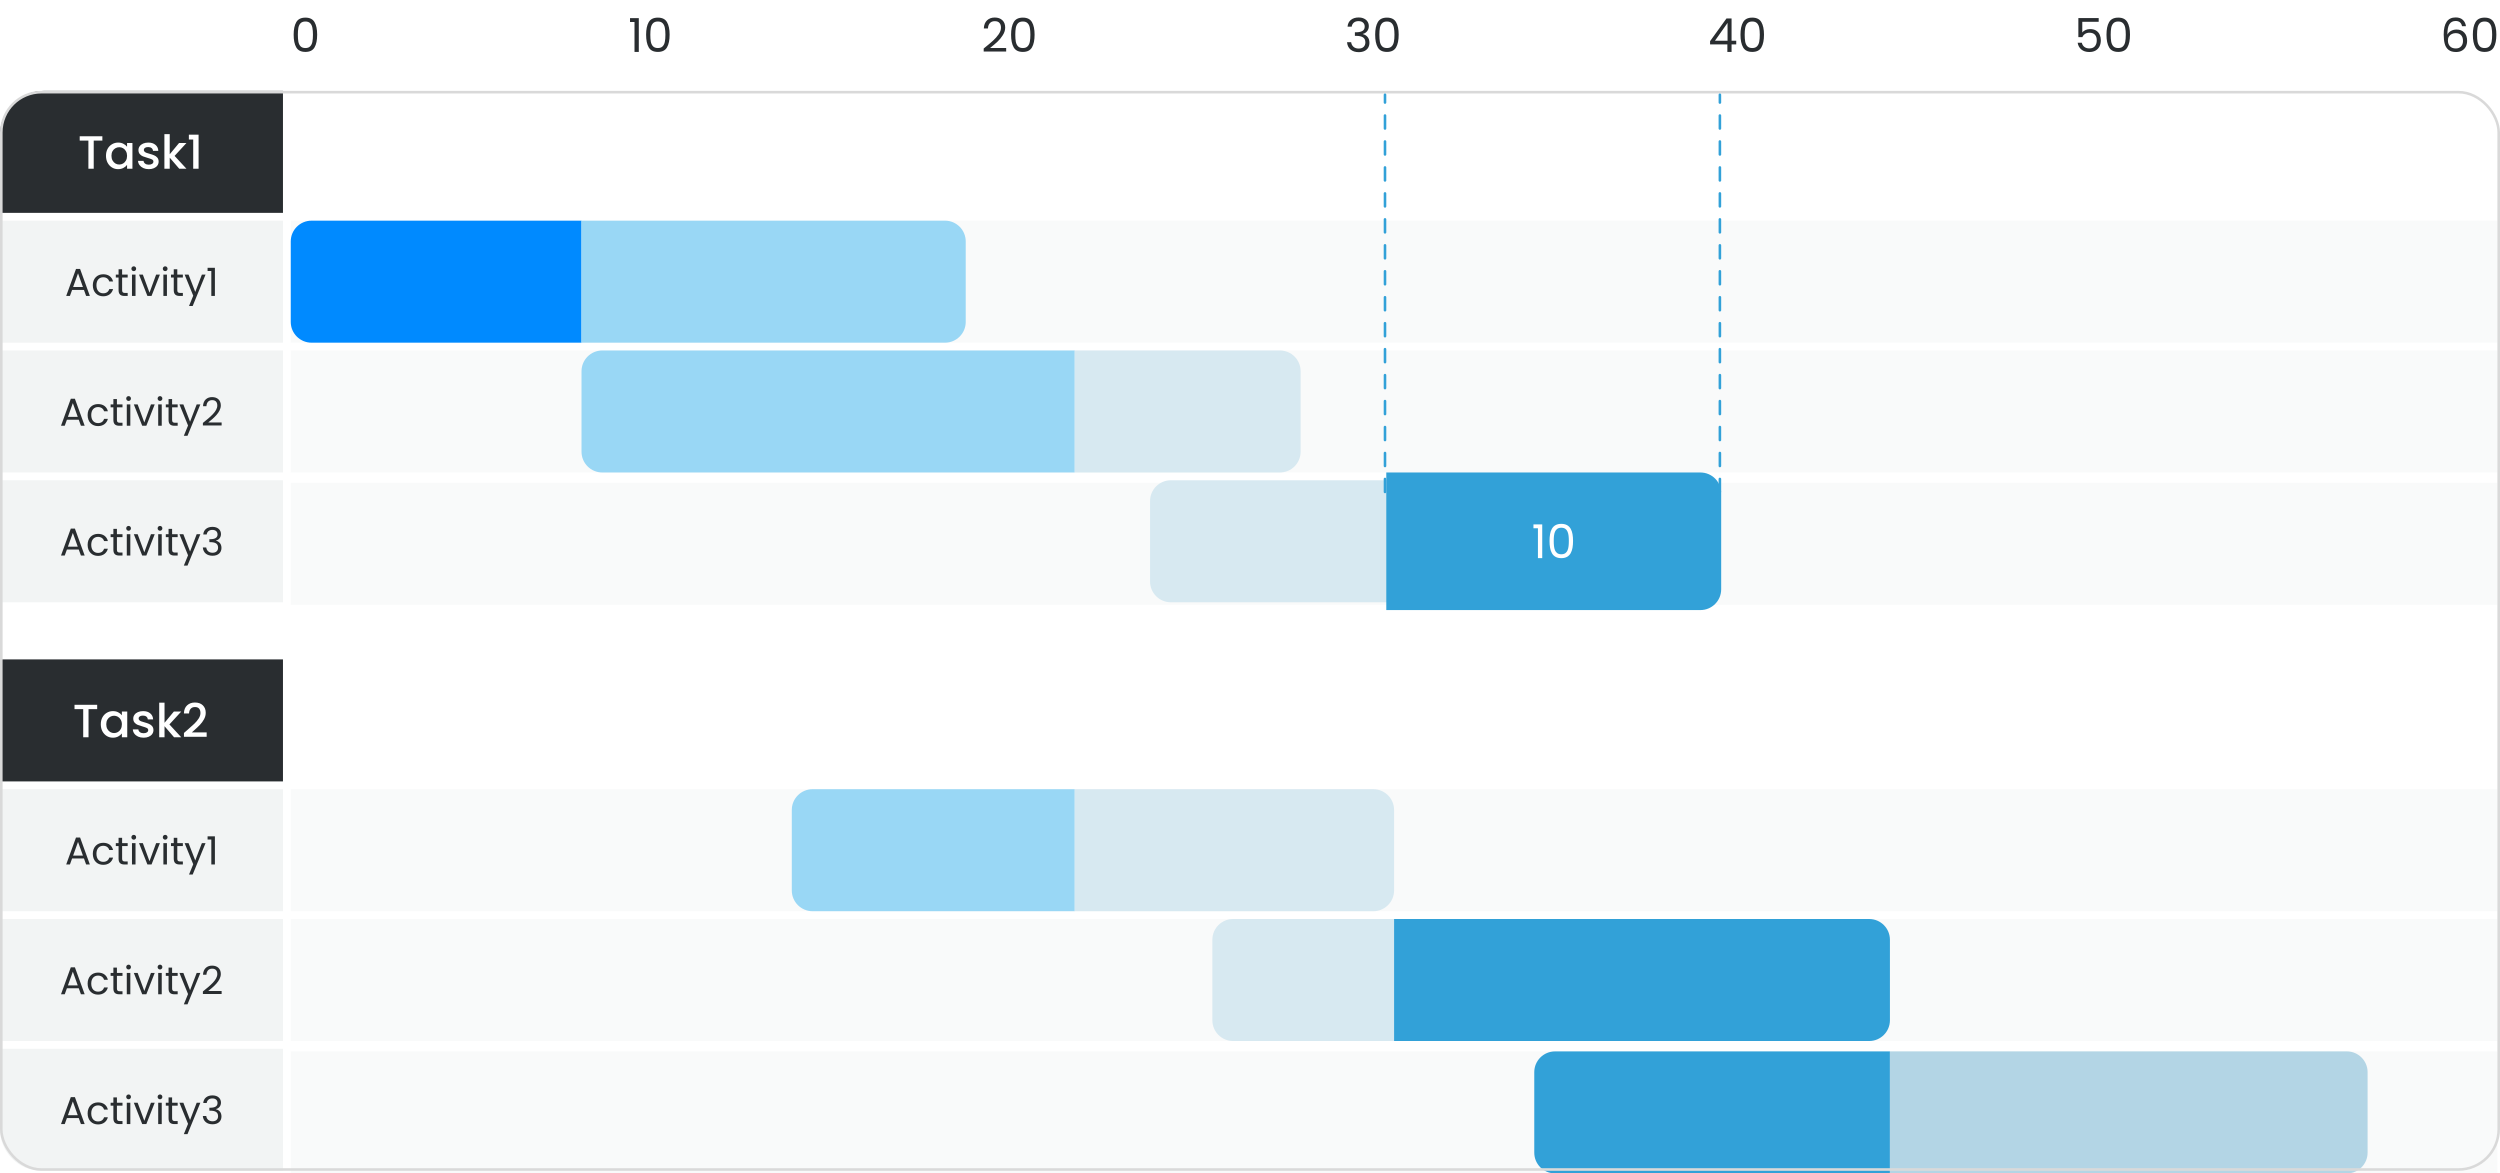 <svg xmlns="http://www.w3.org/2000/svg" width="963" height="452" viewBox="0 0 963 452" fill="none"><rect y="85" width="109" height="47" fill="#F2F4F4"></rect><path d="M33.175 114H34.615L30.85 103.605H29.275L25.495 114H26.935L27.775 111.675H32.335L33.175 114ZM31.945 110.565H28.165L30.055 105.285L31.945 110.565ZM35.752 109.875C35.752 112.485 37.417 114.135 39.757 114.135C41.797 114.135 43.132 112.995 43.552 111.36H42.082C41.782 112.395 40.972 112.98 39.757 112.98C38.257 112.98 37.147 111.915 37.147 109.875C37.147 107.865 38.257 106.8 39.757 106.8C40.972 106.8 41.797 107.43 42.082 108.42H43.552C43.132 106.695 41.797 105.645 39.757 105.645C37.417 105.645 35.752 107.295 35.752 109.875ZM45.674 111.75C45.674 113.4 46.499 114 47.954 114H49.184V112.845H48.179C47.339 112.845 47.039 112.56 47.039 111.75V106.905H49.184V105.78H47.039V103.71H45.674V105.78H44.609V106.905H45.674V111.75ZM50.838 114H52.203V105.78H50.838V114ZM51.543 104.445C52.038 104.445 52.443 104.04 52.443 103.515C52.443 102.99 52.038 102.585 51.543 102.585C51.018 102.585 50.613 102.99 50.613 103.515C50.613 104.04 51.018 104.445 51.543 104.445ZM53.554 105.78L56.779 114H58.369L61.594 105.78H60.139L57.589 112.74L55.024 105.78H53.554ZM62.937 114H64.302V105.78H62.937V114ZM63.642 104.445C64.137 104.445 64.542 104.04 64.542 103.515C64.542 102.99 64.137 102.585 63.642 102.585C63.117 102.585 62.712 102.99 62.712 103.515C62.712 104.04 63.117 104.445 63.642 104.445ZM66.929 111.75C66.929 113.4 67.754 114 69.209 114H70.439V112.845H69.434C68.594 112.845 68.294 112.56 68.294 111.75V106.905H70.439V105.78H68.294V103.71H66.929V105.78H65.864V106.905H66.929V111.75ZM75.213 112.44L72.632 105.78H71.118L74.433 113.91L72.812 117.87H74.222L79.172 105.78H77.763L75.213 112.44ZM81.4 114H82.78V103.155H79.96V104.4H81.4V114Z" fill="#292D30"></path><rect y="304" width="109" height="47" fill="#F2F4F4"></rect><path d="M33.175 333H34.615L30.85 322.605H29.275L25.495 333H26.935L27.775 330.675H32.335L33.175 333ZM31.945 329.565H28.165L30.055 324.285L31.945 329.565ZM35.752 328.875C35.752 331.485 37.417 333.135 39.757 333.135C41.797 333.135 43.132 331.995 43.552 330.36H42.082C41.782 331.395 40.972 331.98 39.757 331.98C38.257 331.98 37.147 330.915 37.147 328.875C37.147 326.865 38.257 325.8 39.757 325.8C40.972 325.8 41.797 326.43 42.082 327.42H43.552C43.132 325.695 41.797 324.645 39.757 324.645C37.417 324.645 35.752 326.295 35.752 328.875ZM45.674 330.75C45.674 332.4 46.499 333 47.954 333H49.184V331.845H48.179C47.339 331.845 47.039 331.56 47.039 330.75V325.905H49.184V324.78H47.039V322.71H45.674V324.78H44.609V325.905H45.674V330.75ZM50.838 333H52.203V324.78H50.838V333ZM51.543 323.445C52.038 323.445 52.443 323.04 52.443 322.515C52.443 321.99 52.038 321.585 51.543 321.585C51.018 321.585 50.613 321.99 50.613 322.515C50.613 323.04 51.018 323.445 51.543 323.445ZM53.554 324.78L56.779 333H58.369L61.594 324.78H60.139L57.589 331.74L55.024 324.78H53.554ZM62.937 333H64.302V324.78H62.937V333ZM63.642 323.445C64.137 323.445 64.542 323.04 64.542 322.515C64.542 321.99 64.137 321.585 63.642 321.585C63.117 321.585 62.712 321.99 62.712 322.515C62.712 323.04 63.117 323.445 63.642 323.445ZM66.929 330.75C66.929 332.4 67.754 333 69.209 333H70.439V331.845H69.434C68.594 331.845 68.294 331.56 68.294 330.75V325.905H70.439V324.78H68.294V322.71H66.929V324.78H65.864V325.905H66.929V330.75ZM75.213 331.44L72.632 324.78H71.118L74.433 332.91L72.812 336.87H74.222L79.172 324.78H77.763L75.213 331.44ZM81.4 333H82.78V322.155H79.96V323.4H81.4V333Z" fill="#292D30"></path><rect y="135" width="109" height="47" fill="#F2F4F4"></rect><path d="M31.175 164H32.615L28.85 153.605H27.275L23.495 164H24.935L25.775 161.675H30.335L31.175 164ZM29.945 160.565H26.165L28.055 155.285L29.945 160.565ZM33.752 159.875C33.752 162.485 35.417 164.135 37.757 164.135C39.797 164.135 41.132 162.995 41.552 161.36H40.082C39.782 162.395 38.972 162.98 37.757 162.98C36.257 162.98 35.147 161.915 35.147 159.875C35.147 157.865 36.257 156.8 37.757 156.8C38.972 156.8 39.797 157.43 40.082 158.42H41.552C41.132 156.695 39.797 155.645 37.757 155.645C35.417 155.645 33.752 157.295 33.752 159.875ZM43.674 161.75C43.674 163.4 44.499 164 45.954 164H47.184V162.845H46.179C45.339 162.845 45.039 162.56 45.039 161.75V156.905H47.184V155.78H45.039V153.71H43.674V155.78H42.609V156.905H43.674V161.75ZM48.838 164H50.203V155.78H48.838V164ZM49.543 154.445C50.038 154.445 50.443 154.04 50.443 153.515C50.443 152.99 50.038 152.585 49.543 152.585C49.018 152.585 48.613 152.99 48.613 153.515C48.613 154.04 49.018 154.445 49.543 154.445ZM51.554 155.78L54.779 164H56.369L59.594 155.78H58.139L55.589 162.74L53.024 155.78H51.554ZM60.937 164H62.302V155.78H60.937V164ZM61.642 154.445C62.137 154.445 62.542 154.04 62.542 153.515C62.542 152.99 62.137 152.585 61.642 152.585C61.117 152.585 60.712 152.99 60.712 153.515C60.712 154.04 61.117 154.445 61.642 154.445ZM64.929 161.75C64.929 163.4 65.754 164 67.209 164H68.439V162.845H67.434C66.594 162.845 66.294 162.56 66.294 161.75V156.905H68.439V155.78H66.294V153.71H64.929V155.78H63.864V156.905H64.929V161.75ZM73.213 162.44L70.632 155.78H69.118L72.433 163.91L70.812 167.87H72.222L77.172 155.78H75.763L73.213 162.44ZM78.155 163.88H85.37V162.74H80.21C82.145 161.165 85.055 158.87 85.055 156.17C85.055 154.16 83.735 152.96 81.695 152.96C79.745 152.96 78.29 154.16 78.2 156.47H79.52C79.58 155.105 80.3 154.13 81.71 154.13C83.18 154.13 83.705 155.03 83.705 156.23C83.705 158.45 81.005 160.61 78.155 162.905V163.88Z" fill="#292D30"></path><rect y="354" width="109" height="47" fill="#F2F4F4"></rect><path d="M31.175 383H32.615L28.85 372.605H27.275L23.495 383H24.935L25.775 380.675H30.335L31.175 383ZM29.945 379.565H26.165L28.055 374.285L29.945 379.565ZM33.752 378.875C33.752 381.485 35.417 383.135 37.757 383.135C39.797 383.135 41.132 381.995 41.552 380.36H40.082C39.782 381.395 38.972 381.98 37.757 381.98C36.257 381.98 35.147 380.915 35.147 378.875C35.147 376.865 36.257 375.8 37.757 375.8C38.972 375.8 39.797 376.43 40.082 377.42H41.552C41.132 375.695 39.797 374.645 37.757 374.645C35.417 374.645 33.752 376.295 33.752 378.875ZM43.674 380.75C43.674 382.4 44.499 383 45.954 383H47.184V381.845H46.179C45.339 381.845 45.039 381.56 45.039 380.75V375.905H47.184V374.78H45.039V372.71H43.674V374.78H42.609V375.905H43.674V380.75ZM48.838 383H50.203V374.78H48.838V383ZM49.543 373.445C50.038 373.445 50.443 373.04 50.443 372.515C50.443 371.99 50.038 371.585 49.543 371.585C49.018 371.585 48.613 371.99 48.613 372.515C48.613 373.04 49.018 373.445 49.543 373.445ZM51.554 374.78L54.779 383H56.369L59.594 374.78H58.139L55.589 381.74L53.024 374.78H51.554ZM60.937 383H62.302V374.78H60.937V383ZM61.642 373.445C62.137 373.445 62.542 373.04 62.542 372.515C62.542 371.99 62.137 371.585 61.642 371.585C61.117 371.585 60.712 371.99 60.712 372.515C60.712 373.04 61.117 373.445 61.642 373.445ZM64.929 380.75C64.929 382.4 65.754 383 67.209 383H68.439V381.845H67.434C66.594 381.845 66.294 381.56 66.294 380.75V375.905H68.439V374.78H66.294V372.71H64.929V374.78H63.864V375.905H64.929V380.75ZM73.213 381.44L70.632 374.78H69.118L72.433 382.91L70.812 386.87H72.222L77.172 374.78H75.763L73.213 381.44ZM78.155 382.88H85.37V381.74H80.21C82.145 380.165 85.055 377.87 85.055 375.17C85.055 373.16 83.735 371.96 81.695 371.96C79.745 371.96 78.29 373.16 78.2 375.47H79.52C79.58 374.105 80.3 373.13 81.71 373.13C83.18 373.13 83.705 374.03 83.705 375.23C83.705 377.45 81.005 379.61 78.155 381.905V382.88Z" fill="#292D30"></path><rect y="185" width="109" height="47" fill="#F2F4F4"></rect><path d="M31.175 214H32.615L28.85 203.605H27.275L23.495 214H24.935L25.775 211.675H30.335L31.175 214ZM29.945 210.565H26.165L28.055 205.285L29.945 210.565ZM33.752 209.875C33.752 212.485 35.417 214.135 37.757 214.135C39.797 214.135 41.132 212.995 41.552 211.36H40.082C39.782 212.395 38.972 212.98 37.757 212.98C36.257 212.98 35.147 211.915 35.147 209.875C35.147 207.865 36.257 206.8 37.757 206.8C38.972 206.8 39.797 207.43 40.082 208.42H41.552C41.132 206.695 39.797 205.645 37.757 205.645C35.417 205.645 33.752 207.295 33.752 209.875ZM43.674 211.75C43.674 213.4 44.499 214 45.954 214H47.184V212.845H46.179C45.339 212.845 45.039 212.56 45.039 211.75V206.905H47.184V205.78H45.039V203.71H43.674V205.78H42.609V206.905H43.674V211.75ZM48.838 214H50.203V205.78H48.838V214ZM49.543 204.445C50.038 204.445 50.443 204.04 50.443 203.515C50.443 202.99 50.038 202.585 49.543 202.585C49.018 202.585 48.613 202.99 48.613 203.515C48.613 204.04 49.018 204.445 49.543 204.445ZM51.554 205.78L54.779 214H56.369L59.594 205.78H58.139L55.589 212.74L53.024 205.78H51.554ZM60.937 214H62.302V205.78H60.937V214ZM61.642 204.445C62.137 204.445 62.542 204.04 62.542 203.515C62.542 202.99 62.137 202.585 61.642 202.585C61.117 202.585 60.712 202.99 60.712 203.515C60.712 204.04 61.117 204.445 61.642 204.445ZM64.929 211.75C64.929 213.4 65.754 214 67.209 214H68.439V212.845H67.434C66.594 212.845 66.294 212.56 66.294 211.75V206.905H68.439V205.78H66.294V203.71H64.929V205.78H63.864V206.905H64.929V211.75ZM73.213 212.44L70.632 205.78H69.118L72.433 213.91L70.812 217.87H72.222L77.172 205.78H75.763L73.213 212.44ZM78.29 205.885H79.625C79.76 204.835 80.525 204.115 81.8 204.115C83.105 204.115 83.795 204.835 83.795 205.87C83.795 207.13 82.82 207.685 81.005 207.7H80.645V208.84H80.99C82.94 208.84 84.005 209.425 84.005 210.955C84.005 212.065 83.315 212.92 81.86 212.92C80.42 212.92 79.58 212.035 79.445 210.88H78.125C78.29 212.98 79.82 214.075 81.875 214.075C84.14 214.075 85.31 212.755 85.31 211.075C85.31 209.515 84.455 208.585 83.195 208.285V208.21C84.335 207.955 85.115 206.98 85.115 205.735C85.115 204.175 83.96 202.945 81.845 202.945C79.835 202.945 78.425 204.025 78.29 205.885Z" fill="#292D30"></path><path d="M0 404H109V451H16C7.163 451 0 443.837 0 435V404Z" fill="#F2F4F4"></path><path d="M31.175 433H32.615L28.85 422.605H27.275L23.495 433H24.935L25.775 430.675H30.335L31.175 433ZM29.945 429.565H26.165L28.055 424.285L29.945 429.565ZM33.752 428.875C33.752 431.485 35.417 433.135 37.757 433.135C39.797 433.135 41.132 431.995 41.552 430.36H40.082C39.782 431.395 38.972 431.98 37.757 431.98C36.257 431.98 35.147 430.915 35.147 428.875C35.147 426.865 36.257 425.8 37.757 425.8C38.972 425.8 39.797 426.43 40.082 427.42H41.552C41.132 425.695 39.797 424.645 37.757 424.645C35.417 424.645 33.752 426.295 33.752 428.875ZM43.674 430.75C43.674 432.4 44.499 433 45.954 433H47.184V431.845H46.179C45.339 431.845 45.039 431.56 45.039 430.75V425.905H47.184V424.78H45.039V422.71H43.674V424.78H42.609V425.905H43.674V430.75ZM48.838 433H50.203V424.78H48.838V433ZM49.543 423.445C50.038 423.445 50.443 423.04 50.443 422.515C50.443 421.99 50.038 421.585 49.543 421.585C49.018 421.585 48.613 421.99 48.613 422.515C48.613 423.04 49.018 423.445 49.543 423.445ZM51.554 424.78L54.779 433H56.369L59.594 424.78H58.139L55.589 431.74L53.024 424.78H51.554ZM60.937 433H62.302V424.78H60.937V433ZM61.642 423.445C62.137 423.445 62.542 423.04 62.542 422.515C62.542 421.99 62.137 421.585 61.642 421.585C61.117 421.585 60.712 421.99 60.712 422.515C60.712 423.04 61.117 423.445 61.642 423.445ZM64.929 430.75C64.929 432.4 65.754 433 67.209 433H68.439V431.845H67.434C66.594 431.845 66.294 431.56 66.294 430.75V425.905H68.439V424.78H66.294V422.71H64.929V424.78H63.864V425.905H64.929V430.75ZM73.213 431.44L70.632 424.78H69.118L72.433 432.91L70.812 436.87H72.222L77.172 424.78H75.763L73.213 431.44ZM78.29 424.885H79.625C79.76 423.835 80.525 423.115 81.8 423.115C83.105 423.115 83.795 423.835 83.795 424.87C83.795 426.13 82.82 426.685 81.005 426.7H80.645V427.84H80.99C82.94 427.84 84.005 428.425 84.005 429.955C84.005 431.065 83.315 431.92 81.86 431.92C80.42 431.92 79.58 431.035 79.445 429.88H78.125C78.29 431.98 79.82 433.075 81.875 433.075C84.14 433.075 85.31 431.755 85.31 430.075C85.31 428.515 84.455 427.585 83.195 427.285V427.21C84.335 426.955 85.115 425.98 85.115 424.735C85.115 423.175 83.96 421.945 81.845 421.945C79.835 421.945 78.425 423.025 78.29 424.885Z" fill="#292D30"></path><path d="M0 52C0 42.611 7.611 35 17 35H109V82H0V52Z" fill="#292D30"></path><path d="M39.432 52.49V54.164H36.102V65H34.05V54.164H30.702V52.49H39.432ZM40.826 59.996C40.826 59 41.03 58.118 41.438 57.35C41.858 56.582 42.422 55.988 43.13 55.568C43.85 55.136 44.642 54.92 45.506 54.92C46.286 54.92 46.964 55.076 47.54 55.388C48.128 55.688 48.596 56.066 48.944 56.522V55.082H51.014V65H48.944V63.524C48.596 63.992 48.122 64.382 47.522 64.694C46.922 65.006 46.238 65.162 45.47 65.162C44.618 65.162 43.838 64.946 43.13 64.514C42.422 64.07 41.858 63.458 41.438 62.678C41.03 61.886 40.826 60.992 40.826 59.996ZM48.944 60.032C48.944 59.348 48.8 58.754 48.512 58.25C48.236 57.746 47.87 57.362 47.414 57.098C46.958 56.834 46.466 56.702 45.938 56.702C45.41 56.702 44.918 56.834 44.462 57.098C44.006 57.35 43.634 57.728 43.346 58.232C43.07 58.724 42.932 59.312 42.932 59.996C42.932 60.68 43.07 61.28 43.346 61.796C43.634 62.312 44.006 62.708 44.462 62.984C44.93 63.248 45.422 63.38 45.938 63.38C46.466 63.38 46.958 63.248 47.414 62.984C47.87 62.72 48.236 62.336 48.512 61.832C48.8 61.316 48.944 60.716 48.944 60.032ZM57.309 65.162C56.529 65.162 55.827 65.024 55.203 64.748C54.591 64.46 54.105 64.076 53.745 63.596C53.385 63.104 53.193 62.558 53.169 61.958H55.293C55.329 62.378 55.527 62.732 55.887 63.02C56.259 63.296 56.721 63.434 57.273 63.434C57.849 63.434 58.293 63.326 58.605 63.11C58.929 62.882 59.091 62.594 59.091 62.246C59.091 61.874 58.911 61.598 58.551 61.418C58.203 61.238 57.645 61.04 56.877 60.824C56.133 60.62 55.527 60.422 55.059 60.23C54.591 60.038 54.183 59.744 53.835 59.348C53.499 58.952 53.331 58.43 53.331 57.782C53.331 57.254 53.487 56.774 53.799 56.342C54.111 55.898 54.555 55.55 55.131 55.298C55.719 55.046 56.391 54.92 57.147 54.92C58.275 54.92 59.181 55.208 59.865 55.784C60.561 56.348 60.933 57.122 60.981 58.106H58.929C58.893 57.662 58.713 57.308 58.389 57.044C58.065 56.78 57.627 56.648 57.075 56.648C56.535 56.648 56.121 56.75 55.833 56.954C55.545 57.158 55.401 57.428 55.401 57.764C55.401 58.028 55.497 58.25 55.689 58.43C55.881 58.61 56.115 58.754 56.391 58.862C56.667 58.958 57.075 59.084 57.615 59.24C58.335 59.432 58.923 59.63 59.379 59.834C59.847 60.026 60.249 60.314 60.585 60.698C60.921 61.082 61.095 61.592 61.107 62.228C61.107 62.792 60.951 63.296 60.639 63.74C60.327 64.184 59.883 64.532 59.307 64.784C58.743 65.036 58.077 65.162 57.309 65.162ZM67.249 60.05L71.821 65H69.049L65.377 60.734V65H63.325V51.68H65.377V59.42L68.977 55.082H71.821L67.249 60.05ZM72.751 53.75V51.878H76.495V65H74.425V53.75H72.751Z" fill="white"></path><rect width="109" height="47" transform="translate(0 254)" fill="#292D30"></rect><path d="M37.432 271.49V273.164H34.102V284H32.05V273.164H28.702V271.49H37.432ZM38.826 278.996C38.826 278 39.03 277.118 39.438 276.35C39.858 275.582 40.422 274.988 41.13 274.568C41.85 274.136 42.642 273.92 43.506 273.92C44.286 273.92 44.964 274.076 45.54 274.388C46.128 274.688 46.596 275.066 46.944 275.522V274.082H49.014V284H46.944V282.524C46.596 282.992 46.122 283.382 45.522 283.694C44.922 284.006 44.238 284.162 43.47 284.162C42.618 284.162 41.838 283.946 41.13 283.514C40.422 283.07 39.858 282.458 39.438 281.678C39.03 280.886 38.826 279.992 38.826 278.996ZM46.944 279.032C46.944 278.348 46.8 277.754 46.512 277.25C46.236 276.746 45.87 276.362 45.414 276.098C44.958 275.834 44.466 275.702 43.938 275.702C43.41 275.702 42.918 275.834 42.462 276.098C42.006 276.35 41.634 276.728 41.346 277.232C41.07 277.724 40.932 278.312 40.932 278.996C40.932 279.68 41.07 280.28 41.346 280.796C41.634 281.312 42.006 281.708 42.462 281.984C42.93 282.248 43.422 282.38 43.938 282.38C44.466 282.38 44.958 282.248 45.414 281.984C45.87 281.72 46.236 281.336 46.512 280.832C46.8 280.316 46.944 279.716 46.944 279.032ZM55.309 284.162C54.529 284.162 53.827 284.024 53.203 283.748C52.591 283.46 52.105 283.076 51.745 282.596C51.385 282.104 51.193 281.558 51.169 280.958H53.293C53.329 281.378 53.527 281.732 53.887 282.02C54.259 282.296 54.721 282.434 55.273 282.434C55.849 282.434 56.293 282.326 56.605 282.11C56.929 281.882 57.091 281.594 57.091 281.246C57.091 280.874 56.911 280.598 56.551 280.418C56.203 280.238 55.645 280.04 54.877 279.824C54.133 279.62 53.527 279.422 53.059 279.23C52.591 279.038 52.183 278.744 51.835 278.348C51.499 277.952 51.331 277.43 51.331 276.782C51.331 276.254 51.487 275.774 51.799 275.342C52.111 274.898 52.555 274.55 53.131 274.298C53.719 274.046 54.391 273.92 55.147 273.92C56.275 273.92 57.181 274.208 57.865 274.784C58.561 275.348 58.933 276.122 58.981 277.106H56.929C56.893 276.662 56.713 276.308 56.389 276.044C56.065 275.78 55.627 275.648 55.075 275.648C54.535 275.648 54.121 275.75 53.833 275.954C53.545 276.158 53.401 276.428 53.401 276.764C53.401 277.028 53.497 277.25 53.689 277.43C53.881 277.61 54.115 277.754 54.391 277.862C54.667 277.958 55.075 278.084 55.615 278.24C56.335 278.432 56.923 278.63 57.379 278.834C57.847 279.026 58.249 279.314 58.585 279.698C58.921 280.082 59.095 280.592 59.107 281.228C59.107 281.792 58.951 282.296 58.639 282.74C58.327 283.184 57.883 283.532 57.307 283.784C56.743 284.036 56.077 284.162 55.309 284.162ZM65.249 279.05L69.821 284H67.049L63.377 279.734V284H61.325V270.68H63.377V278.42L66.977 274.082H69.821L65.249 279.05ZM72.155 281.21C73.307 280.214 74.213 279.398 74.873 278.762C75.545 278.114 76.103 277.442 76.547 276.746C76.991 276.05 77.213 275.354 77.213 274.658C77.213 273.938 77.039 273.374 76.691 272.966C76.355 272.558 75.821 272.354 75.089 272.354C74.381 272.354 73.829 272.582 73.433 273.038C73.049 273.482 72.845 274.082 72.821 274.838H70.841C70.877 273.47 71.285 272.426 72.065 271.706C72.857 270.974 73.859 270.608 75.071 270.608C76.379 270.608 77.399 270.968 78.131 271.688C78.875 272.408 79.247 273.368 79.247 274.568C79.247 275.432 79.025 276.266 78.581 277.07C78.149 277.862 77.627 278.576 77.015 279.212C76.415 279.836 75.647 280.562 74.711 281.39L73.901 282.11H79.607V283.82H70.859V282.326L72.155 281.21Z" fill="white"></path><rect x="112" y="85" width="850" height="47" fill="#F9FAFA"></rect><rect x="112" y="304" width="850" height="47" fill="#F9FAFA"></rect><rect x="112" y="135" width="850" height="47" fill="#F9FAFA"></rect><rect x="112" y="354" width="850" height="47" fill="#F9FAFA"></rect><path d="M112 93C112 88.582 115.582 85 120 85H224V132H120C115.582 132 112 128.418 112 124V93Z" fill="#008AFF"></path><path d="M224 85H364C368.418 85 372 88.582 372 93V124C372 128.418 368.418 132 364 132H224V85Z" fill="#99D7F5"></path><rect x="112" y="186" width="850" height="47" fill="#F9FAFA"></rect><rect x="112" y="405" width="850" height="47" fill="#F9FAFA"></rect><path d="M224 143C224 138.582 227.582 135 232 135H414V182H232C227.582 182 224 178.418 224 174V143Z" fill="#99D7F5"></path><path d="M305 312C305 307.582 308.582 304 313 304H414V351H313C308.582 351 305 347.418 305 343V312Z" fill="#99D7F5"></path><path d="M414 135H493C497.418 135 501 138.582 501 143V174C501 178.418 497.418 182 493 182H414V135Z" fill="#D7E9F1"></path><path d="M414 304H529C533.418 304 537 307.582 537 312V343C537 347.418 533.418 351 529 351H414V304Z" fill="#D7E9F1"></path><path d="M467 362C467 357.582 470.582 354 475 354H537V401H475C470.582 401 467 397.418 467 393V362Z" fill="#D7E9F1"></path><path d="M443 193C443 188.582 446.582 185 451 185H537V232H451C446.582 232 443 228.418 443 224V193Z" fill="#D7E9F1"></path><g filter="url(#filter0_d_2262_2683)"><path d="M534 182H655C659.418 182 663 185.582 663 190V227C663 231.418 659.418 235 655 235H534V182Z" fill="#32A1D8"></path></g><path d="M537 354H720C724.418 354 728 357.582 728 362V393C728 397.418 724.418 401 720 401H537V354Z" fill="#32A1D8"></path><path d="M591 413C591 408.582 594.582 405 599 405H728V452H599C594.582 452 591 448.418 591 444V413Z" fill="#32A1D8"></path><path d="M728 405H904C908.418 405 912 408.582 912 413V444C912 448.418 908.418 452 904 452H728V405Z" fill="#B3D5E5"></path><path d="M113.116 13.358C113.116 11.294 113.452 9.686 114.124 8.534C114.796 7.37 115.972 6.788 117.652 6.788C119.32 6.788 120.49 7.37 121.162 8.534C121.834 9.686 122.17 11.294 122.17 13.358C122.17 15.458 121.834 17.09 121.162 18.254C120.49 19.418 119.32 20 117.652 20C115.972 20 114.796 19.418 114.124 18.254C113.452 17.09 113.116 15.458 113.116 13.358ZM120.55 13.358C120.55 12.314 120.478 11.432 120.334 10.712C120.202 9.98 119.92 9.392 119.488 8.948C119.068 8.504 118.456 8.282 117.652 8.282C116.836 8.282 116.212 8.504 115.78 8.948C115.36 9.392 115.078 9.98 114.934 10.712C114.802 11.432 114.736 12.314 114.736 13.358C114.736 14.438 114.802 15.344 114.934 16.076C115.078 16.808 115.36 17.396 115.78 17.84C116.212 18.284 116.836 18.506 117.652 18.506C118.456 18.506 119.068 18.284 119.488 17.84C119.92 17.396 120.202 16.808 120.334 16.076C120.478 15.344 120.55 14.438 120.55 13.358Z" fill="#292D30"></path><path d="M242.684 8.48V6.986H246.068V20H244.412V8.48H242.684ZM248.882 13.358C248.882 11.294 249.218 9.686 249.89 8.534C250.562 7.37 251.738 6.788 253.418 6.788C255.086 6.788 256.256 7.37 256.928 8.534C257.6 9.686 257.936 11.294 257.936 13.358C257.936 15.458 257.6 17.09 256.928 18.254C256.256 19.418 255.086 20 253.418 20C251.738 20 250.562 19.418 249.89 18.254C249.218 17.09 248.882 15.458 248.882 13.358ZM256.316 13.358C256.316 12.314 256.244 11.432 256.1 10.712C255.968 9.98 255.686 9.392 255.254 8.948C254.834 8.504 254.222 8.282 253.418 8.282C252.602 8.282 251.978 8.504 251.546 8.948C251.126 9.392 250.844 9.98 250.7 10.712C250.568 11.432 250.502 12.314 250.502 13.358C250.502 14.438 250.568 15.344 250.7 16.076C250.844 16.808 251.126 17.396 251.546 17.84C251.978 18.284 252.602 18.506 253.418 18.506C254.222 18.506 254.834 18.284 255.254 17.84C255.686 17.396 255.968 16.808 256.1 16.076C256.244 15.344 256.316 14.438 256.316 13.358Z" fill="#292D30"></path><path d="M378.918 18.686C380.442 17.462 381.636 16.46 382.5 15.68C383.364 14.888 384.09 14.066 384.678 13.214C385.278 12.35 385.578 11.504 385.578 10.676C385.578 9.896 385.386 9.284 385.002 8.84C384.63 8.384 384.024 8.156 383.184 8.156C382.368 8.156 381.732 8.414 381.276 8.93C380.832 9.434 380.592 10.112 380.556 10.964H378.972C379.02 9.62 379.428 8.582 380.196 7.85C380.964 7.118 381.954 6.752 383.166 6.752C384.402 6.752 385.38 7.094 386.1 7.778C386.832 8.462 387.198 9.404 387.198 10.604C387.198 11.6 386.898 12.572 386.298 13.52C385.71 14.456 385.038 15.284 384.282 16.004C383.526 16.712 382.56 17.54 381.384 18.488H387.576V19.856H378.918V18.686ZM389.47 13.358C389.47 11.294 389.806 9.686 390.478 8.534C391.15 7.37 392.326 6.788 394.006 6.788C395.674 6.788 396.844 7.37 397.516 8.534C398.188 9.686 398.524 11.294 398.524 13.358C398.524 15.458 398.188 17.09 397.516 18.254C396.844 19.418 395.674 20 394.006 20C392.326 20 391.15 19.418 390.478 18.254C389.806 17.09 389.47 15.458 389.47 13.358ZM396.904 13.358C396.904 12.314 396.832 11.432 396.688 10.712C396.556 9.98 396.274 9.392 395.842 8.948C395.422 8.504 394.81 8.282 394.006 8.282C393.19 8.282 392.566 8.504 392.134 8.948C391.714 9.392 391.432 9.98 391.288 10.712C391.156 11.432 391.09 12.314 391.09 13.358C391.09 14.438 391.156 15.344 391.288 16.076C391.432 16.808 391.714 17.396 392.134 17.84C392.566 18.284 393.19 18.506 394.006 18.506C394.81 18.506 395.422 18.284 395.842 17.84C396.274 17.396 396.556 16.808 396.688 16.076C396.832 15.344 396.904 14.438 396.904 13.358Z" fill="#292D30"></path><path d="M519.08 10.262C519.164 9.158 519.59 8.294 520.358 7.67C521.126 7.046 522.122 6.734 523.346 6.734C524.162 6.734 524.864 6.884 525.452 7.184C526.052 7.472 526.502 7.868 526.802 8.372C527.114 8.876 527.27 9.446 527.27 10.082C527.27 10.826 527.054 11.468 526.622 12.008C526.202 12.548 525.65 12.896 524.966 13.052V13.142C525.746 13.334 526.364 13.712 526.82 14.276C527.276 14.84 527.504 15.578 527.504 16.49C527.504 17.174 527.348 17.792 527.036 18.344C526.724 18.884 526.256 19.31 525.632 19.622C525.008 19.934 524.258 20.09 523.382 20.09C522.11 20.09 521.066 19.76 520.25 19.1C519.434 18.428 518.978 17.48 518.882 16.256H520.466C520.55 16.976 520.844 17.564 521.348 18.02C521.852 18.476 522.524 18.704 523.364 18.704C524.204 18.704 524.84 18.488 525.272 18.056C525.716 17.612 525.938 17.042 525.938 16.346C525.938 15.446 525.638 14.798 525.038 14.402C524.438 14.006 523.532 13.808 522.32 13.808H521.906V12.44H522.338C523.442 12.428 524.276 12.248 524.84 11.9C525.404 11.54 525.686 10.988 525.686 10.244C525.686 9.608 525.476 9.098 525.056 8.714C524.648 8.33 524.06 8.138 523.292 8.138C522.548 8.138 521.948 8.33 521.492 8.714C521.036 9.098 520.766 9.614 520.682 10.262H519.08ZM529.716 13.358C529.716 11.294 530.052 9.686 530.724 8.534C531.396 7.37 532.572 6.788 534.252 6.788C535.92 6.788 537.09 7.37 537.762 8.534C538.434 9.686 538.77 11.294 538.77 13.358C538.77 15.458 538.434 17.09 537.762 18.254C537.09 19.418 535.92 20 534.252 20C532.572 20 531.396 19.418 530.724 18.254C530.052 17.09 529.716 15.458 529.716 13.358ZM537.15 13.358C537.15 12.314 537.078 11.432 536.934 10.712C536.802 9.98 536.52 9.392 536.088 8.948C535.668 8.504 535.056 8.282 534.252 8.282C533.436 8.282 532.812 8.504 532.38 8.948C531.96 9.392 531.678 9.98 531.534 10.712C531.402 11.432 531.336 12.314 531.336 13.358C531.336 14.438 531.402 15.344 531.534 16.076C531.678 16.808 531.96 17.396 532.38 17.84C532.812 18.284 533.436 18.506 534.252 18.506C535.056 18.506 535.668 18.284 536.088 17.84C536.52 17.396 536.802 16.808 536.934 16.076C537.078 15.344 537.15 14.438 537.15 13.358Z" fill="#292D30"></path><path d="M658.72 17.102V15.86L665.038 7.112H667V15.68H668.8V17.102H667V20H665.38V17.102H658.72ZM665.452 8.822L660.61 15.68H665.452V8.822ZM670.436 13.358C670.436 11.294 670.772 9.686 671.444 8.534C672.116 7.37 673.292 6.788 674.972 6.788C676.64 6.788 677.81 7.37 678.482 8.534C679.154 9.686 679.49 11.294 679.49 13.358C679.49 15.458 679.154 17.09 678.482 18.254C677.81 19.418 676.64 20 674.972 20C673.292 20 672.116 19.418 671.444 18.254C670.772 17.09 670.436 15.458 670.436 13.358ZM677.87 13.358C677.87 12.314 677.798 11.432 677.654 10.712C677.522 9.98 677.24 9.392 676.808 8.948C676.388 8.504 675.776 8.282 674.972 8.282C674.156 8.282 673.532 8.504 673.1 8.948C672.68 9.392 672.398 9.98 672.254 10.712C672.122 11.432 672.056 12.314 672.056 13.358C672.056 14.438 672.122 15.344 672.254 16.076C672.398 16.808 672.68 17.396 673.1 17.84C673.532 18.284 674.156 18.506 674.972 18.506C675.776 18.506 676.388 18.284 676.808 17.84C677.24 17.396 677.522 16.808 677.654 16.076C677.798 15.344 677.87 14.438 677.87 13.358Z" fill="#292D30"></path><path d="M808.414 8.408H802.096V12.512C802.372 12.128 802.78 11.816 803.32 11.576C803.86 11.324 804.442 11.198 805.066 11.198C806.062 11.198 806.872 11.408 807.496 11.828C808.12 12.236 808.564 12.77 808.828 13.43C809.104 14.078 809.242 14.768 809.242 15.5C809.242 16.364 809.08 17.138 808.756 17.822C808.432 18.506 807.934 19.046 807.262 19.442C806.602 19.838 805.78 20.036 804.796 20.036C803.536 20.036 802.516 19.712 801.736 19.064C800.956 18.416 800.482 17.552 800.314 16.472H801.916C802.072 17.156 802.402 17.69 802.906 18.074C803.41 18.458 804.046 18.65 804.814 18.65C805.762 18.65 806.476 18.368 806.956 17.804C807.436 17.228 807.676 16.472 807.676 15.536C807.676 14.6 807.436 13.88 806.956 13.376C806.476 12.86 805.768 12.602 804.832 12.602C804.196 12.602 803.638 12.758 803.158 13.07C802.69 13.37 802.348 13.784 802.132 14.312H800.584V6.968H808.414V8.408ZM811.419 13.358C811.419 11.294 811.755 9.686 812.427 8.534C813.099 7.37 814.275 6.788 815.955 6.788C817.623 6.788 818.793 7.37 819.465 8.534C820.137 9.686 820.473 11.294 820.473 13.358C820.473 15.458 820.137 17.09 819.465 18.254C818.793 19.418 817.623 20 815.955 20C814.275 20 813.099 19.418 812.427 18.254C811.755 17.09 811.419 15.458 811.419 13.358ZM818.853 13.358C818.853 12.314 818.781 11.432 818.637 10.712C818.505 9.98 818.223 9.392 817.791 8.948C817.371 8.504 816.759 8.282 815.955 8.282C815.139 8.282 814.515 8.504 814.083 8.948C813.663 9.392 813.381 9.98 813.237 10.712C813.105 11.432 813.039 12.314 813.039 13.358C813.039 14.438 813.105 15.344 813.237 16.076C813.381 16.808 813.663 17.396 814.083 17.84C814.515 18.284 815.139 18.506 815.955 18.506C816.759 18.506 817.371 18.284 817.791 17.84C818.223 17.396 818.505 16.808 818.637 16.076C818.781 15.344 818.853 14.438 818.853 13.358Z" fill="#292D30"></path><path d="M948.37 10.082C948.106 8.75 947.284 8.084 945.904 8.084C944.836 8.084 944.038 8.498 943.51 9.326C942.982 10.142 942.724 11.492 942.736 13.376C943.012 12.752 943.468 12.266 944.104 11.918C944.752 11.558 945.472 11.378 946.264 11.378C947.5 11.378 948.484 11.762 949.216 12.53C949.96 13.298 950.332 14.36 950.332 15.716C950.332 16.532 950.17 17.264 949.846 17.912C949.534 18.56 949.054 19.076 948.406 19.46C947.77 19.844 946.996 20.036 946.084 20.036C944.848 20.036 943.882 19.76 943.186 19.208C942.49 18.656 942.004 17.894 941.728 16.922C941.452 15.95 941.314 14.75 941.314 13.322C941.314 8.918 942.85 6.716 945.922 6.716C947.098 6.716 948.022 7.034 948.694 7.67C949.366 8.306 949.762 9.11 949.882 10.082H948.37ZM945.922 12.764C945.406 12.764 944.92 12.872 944.464 13.088C944.008 13.292 943.636 13.61 943.348 14.042C943.072 14.462 942.934 14.978 942.934 15.59C942.934 16.502 943.198 17.246 943.726 17.822C944.254 18.386 945.01 18.668 945.994 18.668C946.834 18.668 947.5 18.41 947.992 17.894C948.496 17.366 948.748 16.658 948.748 15.77C948.748 14.834 948.508 14.102 948.028 13.574C947.548 13.034 946.846 12.764 945.922 12.764ZM952.542 13.358C952.542 11.294 952.878 9.686 953.55 8.534C954.222 7.37 955.398 6.788 957.078 6.788C958.746 6.788 959.916 7.37 960.588 8.534C961.26 9.686 961.596 11.294 961.596 13.358C961.596 15.458 961.26 17.09 960.588 18.254C959.916 19.418 958.746 20 957.078 20C955.398 20 954.222 19.418 953.55 18.254C952.878 17.09 952.542 15.458 952.542 13.358ZM959.976 13.358C959.976 12.314 959.904 11.432 959.76 10.712C959.628 9.98 959.346 9.392 958.914 8.948C958.494 8.504 957.882 8.282 957.078 8.282C956.262 8.282 955.638 8.504 955.206 8.948C954.786 9.392 954.504 9.98 954.36 10.712C954.228 11.432 954.162 12.314 954.162 13.358C954.162 14.438 954.228 15.344 954.36 16.076C954.504 16.808 954.786 17.396 955.206 17.84C955.638 18.284 956.262 18.506 957.078 18.506C957.882 18.506 958.494 18.284 958.914 17.84C959.346 17.396 959.628 16.808 959.76 16.076C959.904 15.344 959.976 14.438 959.976 13.358Z" fill="#292D30"></path><rect x="0.5" y="35.5" width="962" height="415" rx="15.5" stroke="#D9D9D9"></rect><line x1="662.5" y1="189.5" x2="662.5" y2="36.5" stroke="#32A1D8" stroke-linecap="round" stroke-dasharray="5 5"></line><line x1="533.5" y1="189.5" x2="533.5" y2="36.5" stroke="#32A1D8" stroke-linecap="round" stroke-dasharray="5 5"></line><path d="M592.412 215H594.068V201.986H590.684V203.48H592.412V215ZM596.882 208.358C596.882 212.138 597.818 215 601.418 215C605 215 605.936 212.138 605.936 208.358C605.936 204.632 605 201.788 601.418 201.788C597.818 201.788 596.882 204.632 596.882 208.358ZM604.316 208.358C604.316 211.166 603.974 213.506 601.418 213.506C598.844 213.506 598.502 211.166 598.502 208.358C598.502 205.658 598.844 203.282 601.418 203.282C603.974 203.282 604.316 205.658 604.316 208.358Z" fill="white"></path><defs><filter id="filter0_d_2262_2683" x="521" y="173" width="155" height="79" filterUnits="userSpaceOnUse" color-interpolation-filters="sRGB"><feGaussianBlur stdDeviation="6.5"></feGaussianBlur></filter></defs></svg>